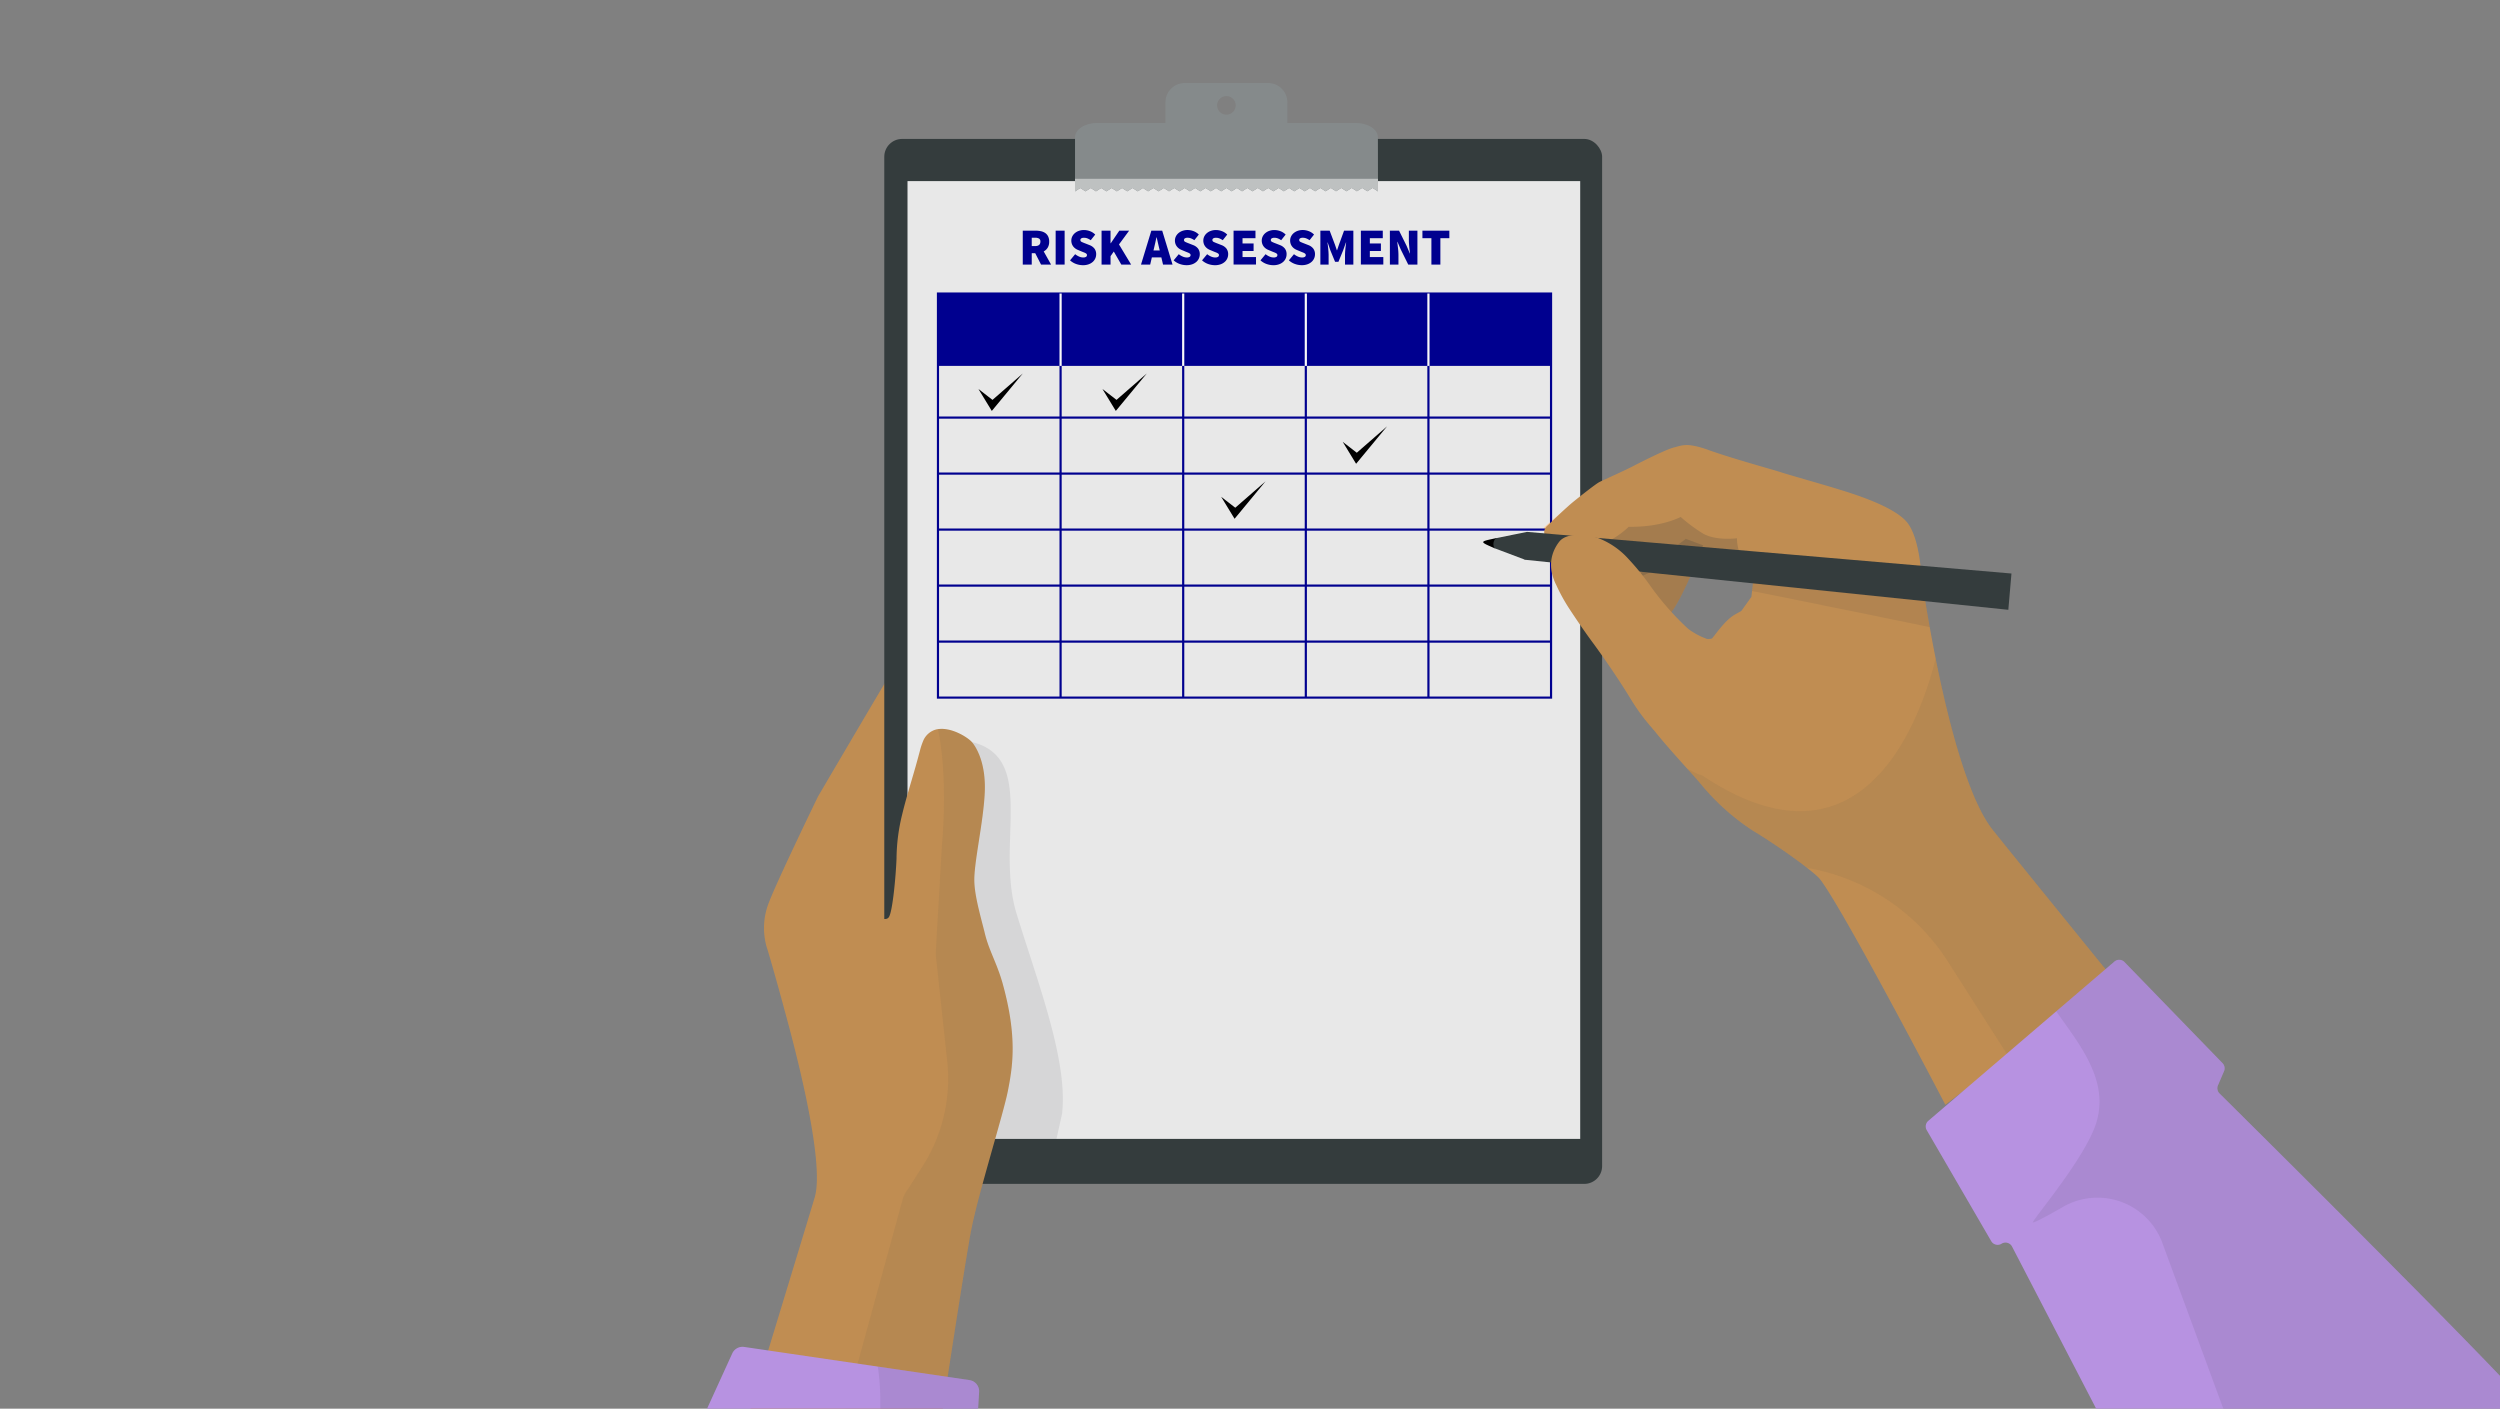 <svg xmlns="http://www.w3.org/2000/svg" xmlns:xlink="http://www.w3.org/1999/xlink" width="575" height="324" viewBox="0 0 575 324">
  <rect x="0" y="0" width="575" height="324" fill="#808080" stroke="none"/>
  <defs>
    <clipPath id="clip-path">
      <rect id="Rectangle_2638" data-name="Rectangle 2638" width="575" height="324" transform="translate(0 0)" fill="none"/>
    </clipPath>
    <clipPath id="clip-path-2">
      <rect id="Rectangle_2623" data-name="Rectangle 2623" width="154.72" height="220.29" transform="translate(208.727 41.656)" fill="#e8e8e8"/>
    </clipPath>
    <clipPath id="clip-path-3">
      <path id="Path_1281" data-name="Path 1281" d="M355.583,123.605a1.927,1.927,0,0,1,.1-2.5c1.156-1.06,4.382-4.237,6.163-5.682s5.152-4.092,5.97-4.525,5.826-2.649,7.945-3.756,7.607-3.852,9.292-4.237,2.793-1.252,7.992.626,14.878,4.526,16.467,5.056,9.918,2.888,12.71,3.755,13.676,4,16.611,8.065c2.593,3.591,2.967,10.815,3.13,12.108.617,4.908,6.843,46.059,16.238,58.189,1.268,1.637,27.69,34.21,27.69,34.21l-38.463,29.178s-23.734-45.505-28.926-52c-1.628-1.828-9.52-7.518-15.2-10.937a52.766,52.766,0,0,1-12.085-10.785c-1.493-1.829-7.7-8.425-10.881-12.518s11.266-20.7,11.266-20.7,1.83-.192,2.118-.289,2.841-4.14,5.345-5.537l1.444-.818,2.311-3.226.722-6.307s-3.081-2.841-3.562-4.189a10.317,10.317,0,0,1-.482-2.985s-5.007.674-7.992-1.2a37.035,37.035,0,0,1-4.959-3.707s-4.382,2.407-11.941,2.263a20.082,20.082,0,0,1-14.492,5.537A6.761,6.761,0,0,1,355.583,123.605Z" fill="#c08d52"/>
    </clipPath>
    <clipPath id="clip-path-4">
      <path id="Path_1288" data-name="Path 1288" d="M223.514,170.648c-.911-1.025-4.806-3.587-8.134-2.887a4.493,4.493,0,0,0-3.111,2.794,15.727,15.727,0,0,0-.7,2.164l-.525,1.943c-1.14,4.225-2.523,8.393-3.543,12.655a43.643,43.643,0,0,0-1.3,10.153c-.16,4.071-.881,12.016-1.735,13.425s-3.851-.726-3.851-.726l-12.454-27.012s-10.176,20.941-11.586,25.151a15.9,15.9,0,0,0-.264,9.429c.355,1.028,2.061,6.931,4.028,14.183l-.012.006c.063.222.147.514.248.866,1.433,5.3,9.367,34.072,6.805,42.613s-15.069,49.543-15.069,49.543l43.2,7.746s6.517-43.023,7.928-50.06c1.74-8.674,7.312-26.363,8.358-31.639,1.106-5.584,2.252-12.413-1.186-24.779-1.38-4.917-3.236-7.687-4.188-11.918-1.077-4.19-2.22-8.3-2.326-11.5-.143-4.3,2.1-13.662,2.4-20.569S224.424,171.673,223.514,170.648Z" fill="#c08d52"/>
    </clipPath>
    <clipPath id="clip-path-5">
      <path id="Path_1291" data-name="Path 1291" d="M121.316,432.3l34.317-83.657a2.6,2.6,0,0,0-.69-2.941l-.133-.116a2.6,2.6,0,0,1-.65-3.034l14.257-31.264a2.6,2.6,0,0,1,2.745-1.494l51.821,7.626a2.6,2.6,0,0,1,2.217,2.73l-1.633,27.111a2.6,2.6,0,0,1-2.046,2.385h0a2.6,2.6,0,0,0-2.008,2.081L200.674,456.387a2.6,2.6,0,0,1-3.317,2.027l-74.392-22.638A2.6,2.6,0,0,1,121.316,432.3Z" fill="#b792e1"/>
    </clipPath>
    <clipPath id="clip-path-6">
      <path id="Path_1294" data-name="Path 1294" d="M443.507,257.791l42.8-36.63a1.7,1.7,0,0,1,2.331.108l22.552,23.257a1.705,1.705,0,0,1,.343,1.857l-1.39,3.241a1.7,1.7,0,0,0,.367,1.881c8.123,8.048,73.619,73.005,72.544,74.08-1.041,1.04-56.828,49.906-67.149,58.945a1.7,1.7,0,0,1-2.633-.5l-50.5-97.313a1.7,1.7,0,0,0-2.415-.66h0a1.7,1.7,0,0,1-2.376-.589l-14.834-25.529A1.7,1.7,0,0,1,443.507,257.791Z" fill="#b792e1"/>
    </clipPath>
  </defs>
  <g id="Group_2631" data-name="Group 2631" transform="translate(0 0)">
    <g id="Group_2630" data-name="Group 2630" clip-path="url(#clip-path)">
      <g id="Group_2629" data-name="Group 2629">
        <path id="Path_1249" data-name="Path 1249" d="M212.09,143.062c-.745.5-23.927,40.1-23.927,40.1l.583,34.9,16.887,29.3,17.881-76.718Z" fill="#c08d52"/>
        <rect id="Rectangle_2621" data-name="Rectangle 2621" width="165.104" height="240.341" rx="4.105" transform="translate(203.385 31.954)" fill="#343c3d"/>
        <g id="Group_2597" data-name="Group 2597">
          <rect id="Rectangle_2622" data-name="Rectangle 2622" width="154.72" height="220.29" transform="translate(208.727 41.656)" fill="#e8e8e8"/>
          <g id="Group_2596" data-name="Group 2596" clip-path="url(#clip-path-2)">
            <path id="Path_1250" data-name="Path 1250" d="M216.656,194.259l-1.42,24.571a6.783,6.783,0,0,0,.027,1.1l2.59,24.09a37.389,37.389,0,0,1-5.577,24.1l-3.545,5.531a6.361,6.361,0,0,0-1.132,2.258l-12.8,46.669a6.287,6.287,0,0,0,4,7.754l28.874,8.476c3.275.961-.773-3.459-.211-7.077l16.8-75.488c1.479-12.173-5.691-30.562-10.454-46.121s4.148-34.471-8.89-39.054S216.656,194.259,216.656,194.259Z" fill="#323b3c" opacity="0.1" style="mix-blend-mode: multiply;isolation: isolate"/>
          </g>
        </g>
        <path id="Path_1251" data-name="Path 1251" d="M248.47,43.247l1.2.771,1.2-.772,1.2.771,1.2-.772,1.2.772,1.2-.772,1.2.771,1.2-.772,1.2.771,1.2-.772,1.2.771,1.2-.771,1.2.771,1.2-.772,1.2.771,1.2-.772,1.2.771,1.2-.772,1.2.772,1.2-.772,1.2.771,1.2-.772,1.2.771,1.2-.772,1.2.772,1.2-.772,1.2.771,1.2-.772,1.2.771,1.2-.772,1.2.771,1.2-.772,1.2.772,1.2-.772,1.2.771,1.2-.772,1.2.771,1.2-.772,1.2.771,1.2-.771,1.2.771,1.2-.772,1.2.771,1.2-.772,1.2.771,1.2-.772,1.2.771,1.2-.771,1.2.771,1.2-.772,1.2.771,1.2-.772,1.2.771,1.2-.772,1.2.772,1.2-.772,1.247.8V31.581c0-1.827-2.3-3.308-5.145-3.308H252.4c-2.841,0-5.144,1.481-5.144,3.308V44.03Z" fill="#858a8b"/>
        <path id="Path_1252" data-name="Path 1252" d="M291.67,19.1H272.478a4.418,4.418,0,0,0-4.419,4.419V34.233a4.418,4.418,0,0,0,4.419,4.419H291.67a4.419,4.419,0,0,0,4.42-4.419V23.517A4.419,4.419,0,0,0,291.67,19.1Zm-9.6,7.273a2.136,2.136,0,1,1,2.136-2.136A2.136,2.136,0,0,1,282.074,26.371Z" fill="#858a8b"/>
        <path id="Path_1253" data-name="Path 1253" d="M247.253,41.126v2.9l1.218-.783,1.2.771,1.2-.772,1.2.771,1.2-.772,1.2.771,1.2-.772,1.2.771,1.2-.772,1.2.771,1.2-.772,1.2.771,1.2-.772,1.2.771,1.2-.772,1.2.771,1.2-.772,1.2.771,1.2-.772,1.2.771,1.2-.772,1.2.771,1.2-.772,1.2.771,1.2-.772,1.2.771,1.2-.772,1.2.771,1.2-.772,1.2.771,1.2-.772,1.2.771,1.2-.772,1.2.771,1.2-.772,1.2.771,1.2-.772,1.2.771,1.2-.772,1.2.771,1.2-.772,1.2.771,1.2-.772,1.2.771,1.2-.772,1.2.771,1.2-.772,1.2.771,1.2-.772,1.2.771,1.2-.772,1.2.771,1.2-.772,1.2.771,1.2-.772,1.2.771,1.2-.772,1.246.8v-2.9Z" fill="#bec1c1"/>
        <path id="Path_1254" data-name="Path 1254" d="M360.59,116.624s-5.424,4.526-5.52,4.751,0,.77.321.609S360.59,116.624,360.59,116.624Z" fill="#fcd1a9"/>
        <path id="Path_1255" data-name="Path 1255" d="M391.723,125.439s-4.435,11.727-7.426,15.519-3.19,3.79-3.19,3.79l-6.353-11.035,12.982-9.773Z" fill="#c08d52"/>
        <path id="Path_1256" data-name="Path 1256" d="M401.566,128.12s-7.872-.289-10.184-2.263l-3.683,2.07-15.359,6.982-5.2-8.137,5.3-4.863s2.6-2.359,3.37-3.178,15.214-2.455,15.214-2.455l12.182,6.981Z" fill="#c08d52"/>
        <path id="Path_1257" data-name="Path 1257" d="M391.723,125.439s-4.435,11.727-7.426,15.519-3.19,3.79-3.19,3.79l-6.353-11.035,12.982-9.773Z" fill="#323b3c" opacity="0.2" style="mix-blend-mode: multiply;isolation: isolate"/>
        <g id="Group_2620" data-name="Group 2620">
          <g id="Group_2598" data-name="Group 2598">
            <path id="Path_1258" data-name="Path 1258" d="M239.44,60.852,238.1,58.236H237.3v2.616h-2.064v-7.8h2.953a5.78,5.78,0,0,1,1.193.12,2.781,2.781,0,0,1,1,.408,2.058,2.058,0,0,1,.678.774,2.63,2.63,0,0,1,.252,1.218,2.6,2.6,0,0,1-.342,1.392,2.413,2.413,0,0,1-.918.864l1.692,3.024ZM237.3,56.6h.744q1.248,0,1.248-1.032a.745.745,0,0,0-.318-.7,1.823,1.823,0,0,0-.93-.192H237.3Z" fill="#00008f"/>
            <path id="Path_1259" data-name="Path 1259" d="M242.8,53.052h2.064v7.8H242.8Z" fill="#00008f"/>
            <path id="Path_1260" data-name="Path 1260" d="M247.286,58.464a3.965,3.965,0,0,0,.907.546,2.315,2.315,0,0,0,.918.21,1.223,1.223,0,0,0,.677-.144.464.464,0,0,0,.211-.408.389.389,0,0,0-.072-.24.737.737,0,0,0-.21-.18,2.364,2.364,0,0,0-.33-.162q-.192-.078-.444-.174l-.972-.408a2.919,2.919,0,0,1-.6-.318,2.385,2.385,0,0,1-.5-.468,2.177,2.177,0,0,1-.341-.618,2.242,2.242,0,0,1-.126-.768,2.113,2.113,0,0,1,.215-.942,2.416,2.416,0,0,1,.6-.768,2.894,2.894,0,0,1,.918-.522,3.431,3.431,0,0,1,1.17-.192,3.956,3.956,0,0,1,1.362.252,3.366,3.366,0,0,1,1.23.792l-1.032,1.3a3.746,3.746,0,0,0-.762-.42,2.161,2.161,0,0,0-.8-.144,1.157,1.157,0,0,0-.6.132.435.435,0,0,0-.215.4.466.466,0,0,0,.306.426c.2.1.486.218.846.354l.948.372a2.573,2.573,0,0,1,1.128.8,2.126,2.126,0,0,1,.4,1.332,2.322,2.322,0,0,1-.8,1.746,2.952,2.952,0,0,1-.954.546,3.8,3.8,0,0,1-1.3.2,4.706,4.706,0,0,1-1.531-.27,4.068,4.068,0,0,1-1.421-.846Z" fill="#00008f"/>
            <path id="Path_1261" data-name="Path 1261" d="M253.36,53.052h2.063v2.9h.048l1.969-2.9H259.7l-2.329,3.168,2.785,4.632H257.9l-1.729-3-.744,1.056v1.944H253.36Z" fill="#00008f"/>
            <path id="Path_1262" data-name="Path 1262" d="M267.111,59.2h-2.184l-.384,1.656h-2.112l2.376-7.8h2.5l2.376,7.8h-2.184Zm-.372-1.6-.132-.54q-.144-.564-.288-1.224t-.288-1.248h-.048q-.132.6-.27,1.254t-.282,1.218l-.132.54Z" fill="#00008f"/>
            <path id="Path_1263" data-name="Path 1263" d="M271.118,58.464a3.964,3.964,0,0,0,.907.546,2.315,2.315,0,0,0,.918.21,1.223,1.223,0,0,0,.677-.144.464.464,0,0,0,.211-.408.389.389,0,0,0-.072-.24.737.737,0,0,0-.21-.18,2.366,2.366,0,0,0-.33-.162q-.192-.078-.444-.174L271.8,57.5a2.918,2.918,0,0,1-.6-.318,2.384,2.384,0,0,1-.5-.468,2.177,2.177,0,0,1-.341-.618,2.242,2.242,0,0,1-.126-.768,2.113,2.113,0,0,1,.215-.942,2.416,2.416,0,0,1,.6-.768,2.9,2.9,0,0,1,.918-.522,3.435,3.435,0,0,1,1.17-.192,3.956,3.956,0,0,1,1.362.252,3.366,3.366,0,0,1,1.23.792l-1.032,1.3a3.746,3.746,0,0,0-.762-.42,2.161,2.161,0,0,0-.8-.144,1.157,1.157,0,0,0-.6.132.435.435,0,0,0-.215.4.466.466,0,0,0,.306.426c.2.1.486.218.846.354l.948.372a2.573,2.573,0,0,1,1.128.8,2.126,2.126,0,0,1,.4,1.332,2.322,2.322,0,0,1-.8,1.746,2.951,2.951,0,0,1-.954.546,3.8,3.8,0,0,1-1.3.2,4.706,4.706,0,0,1-1.531-.27,4.068,4.068,0,0,1-1.421-.846Z" fill="#00008f"/>
            <path id="Path_1264" data-name="Path 1264" d="M277.647,58.464a3.958,3.958,0,0,0,.906.546,2.319,2.319,0,0,0,.918.21,1.229,1.229,0,0,0,.678-.144.467.467,0,0,0,.211-.408.389.389,0,0,0-.073-.24.736.736,0,0,0-.21-.18,2.311,2.311,0,0,0-.33-.162q-.192-.078-.444-.174l-.972-.408a2.886,2.886,0,0,1-.6-.318,2.338,2.338,0,0,1-.5-.468,2.155,2.155,0,0,1-.342-.618,2.241,2.241,0,0,1-.126-.768,2.1,2.1,0,0,1,.216-.942,2.412,2.412,0,0,1,.6-.768,2.894,2.894,0,0,1,.918-.522,3.435,3.435,0,0,1,1.17-.192,3.957,3.957,0,0,1,1.363.252,3.354,3.354,0,0,1,1.229.792l-1.032,1.3a3.746,3.746,0,0,0-.762-.42,2.161,2.161,0,0,0-.8-.144,1.151,1.151,0,0,0-.6.132.434.434,0,0,0-.216.4.465.465,0,0,0,.307.426q.3.15.845.354l.948.372a2.562,2.562,0,0,1,1.128.8,2.127,2.127,0,0,1,.4,1.332,2.313,2.313,0,0,1-.8,1.746,2.952,2.952,0,0,1-.954.546,3.8,3.8,0,0,1-1.3.2,4.7,4.7,0,0,1-1.53-.27,4.072,4.072,0,0,1-1.422-.846Z" fill="#00008f"/>
            <path id="Path_1265" data-name="Path 1265" d="M283.719,53.052h5.04V54.78h-2.977V56h2.544v1.728h-2.544v1.392h3.1v1.728h-5.16Z" fill="#00008f"/>
            <path id="Path_1266" data-name="Path 1266" d="M291.086,58.464a3.958,3.958,0,0,0,.906.546,2.323,2.323,0,0,0,.918.21,1.227,1.227,0,0,0,.678-.144.464.464,0,0,0,.211-.408.389.389,0,0,0-.072-.24.737.737,0,0,0-.21-.18,2.364,2.364,0,0,0-.33-.162c-.128-.052-.277-.11-.445-.174l-.971-.408a2.918,2.918,0,0,1-.6-.318,2.385,2.385,0,0,1-.5-.468,2.179,2.179,0,0,1-.342-.618,2.241,2.241,0,0,1-.126-.768,2.114,2.114,0,0,1,.216-.942,2.415,2.415,0,0,1,.6-.768,2.883,2.883,0,0,1,.918-.522,3.431,3.431,0,0,1,1.17-.192,3.956,3.956,0,0,1,1.362.252,3.366,3.366,0,0,1,1.23.792l-1.033,1.3a3.714,3.714,0,0,0-.761-.42,2.165,2.165,0,0,0-.8-.144,1.157,1.157,0,0,0-.6.132.436.436,0,0,0-.216.4.467.467,0,0,0,.307.426q.3.15.846.354l.948.372a2.573,2.573,0,0,1,1.128.8,2.126,2.126,0,0,1,.395,1.332,2.317,2.317,0,0,1-.8,1.746,2.957,2.957,0,0,1-.955.546,3.793,3.793,0,0,1-1.295.2,4.7,4.7,0,0,1-1.531-.27,4.081,4.081,0,0,1-1.422-.846Z" fill="#00008f"/>
            <path id="Path_1267" data-name="Path 1267" d="M297.614,58.464a3.964,3.964,0,0,0,.907.546,2.319,2.319,0,0,0,.918.21,1.223,1.223,0,0,0,.677-.144.464.464,0,0,0,.211-.408.389.389,0,0,0-.072-.24.737.737,0,0,0-.21-.18,2.366,2.366,0,0,0-.33-.162q-.192-.078-.444-.174L298.3,57.5a2.918,2.918,0,0,1-.6-.318,2.355,2.355,0,0,1-.5-.468,2.155,2.155,0,0,1-.342-.618,2.242,2.242,0,0,1-.126-.768,2.1,2.1,0,0,1,.216-.942,2.4,2.4,0,0,1,.6-.768,2.9,2.9,0,0,1,.918-.522,3.435,3.435,0,0,1,1.17-.192,3.956,3.956,0,0,1,1.362.252,3.358,3.358,0,0,1,1.23.792l-1.032,1.3a3.746,3.746,0,0,0-.762-.42,2.161,2.161,0,0,0-.8-.144,1.157,1.157,0,0,0-.6.132.435.435,0,0,0-.215.4.466.466,0,0,0,.306.426c.2.1.486.218.846.354l.948.372a2.561,2.561,0,0,1,1.128.8,2.126,2.126,0,0,1,.4,1.332,2.313,2.313,0,0,1-.8,1.746,2.951,2.951,0,0,1-.954.546,3.8,3.8,0,0,1-1.3.2,4.7,4.7,0,0,1-1.53-.27,4.072,4.072,0,0,1-1.422-.846Z" fill="#00008f"/>
            <path id="Path_1268" data-name="Path 1268" d="M303.687,53.052h2.135l1.224,3.24.433,1.272h.048l.431-1.272,1.176-3.24h2.137v7.8h-1.92v-2.3q0-.3.029-.66c.021-.24.042-.486.066-.738s.052-.5.084-.738.06-.456.084-.648h-.047l-.649,1.824-1.08,2.628h-.767l-1.081-2.628-.624-1.824h-.047q.035.288.084.648c.032.24.059.486.084.738s.045.5.066.738.029.46.029.66v2.3h-1.895Z" fill="#00008f"/>
            <path id="Path_1269" data-name="Path 1269" d="M313,53.052h5.04V54.78h-2.976V56h2.544v1.728h-2.544v1.392h3.1v1.728H313Z" fill="#00008f"/>
            <path id="Path_1270" data-name="Path 1270" d="M319.671,53.052h2.111l1.729,3.48.744,1.752h.048q-.036-.312-.084-.684c-.032-.248-.061-.5-.084-.762s-.046-.52-.066-.78-.03-.51-.03-.75V53.052h1.968v7.8h-2.112l-1.728-3.492-.744-1.74h-.048q.072.672.168,1.464a12.582,12.582,0,0,1,.1,1.512v2.256h-1.968Z" fill="#00008f"/>
            <path id="Path_1271" data-name="Path 1271" d="M329.222,54.78h-2.064V53.052h6.193V54.78h-2.065v6.072h-2.064Z" fill="#00008f"/>
          </g>
          <g id="Group_2619" data-name="Group 2619">
            <g id="Group_2599" data-name="Group 2599">
              <path id="Path_1272" data-name="Path 1272" d="M225.034,89.461l3.081,5.052L235.24,85.9l-6.966,6.075Z"/>
            </g>
            <g id="Group_2600" data-name="Group 2600">
              <path id="Path_1273" data-name="Path 1273" d="M253.557,89.461l3.081,5.052,7.125-8.616L256.8,91.971Z"/>
            </g>
            <g id="Group_2601" data-name="Group 2601">
              <path id="Path_1274" data-name="Path 1274" d="M280.872,114.267l3.081,5.052,7.125-8.616-6.966,6.075Z"/>
            </g>
            <g id="Group_2602" data-name="Group 2602">
              <path id="Path_1275" data-name="Path 1275" d="M308.823,101.62l3.081,5.052,7.125-8.616-6.966,6.075Z"/>
            </g>
            <g id="Group_2618" data-name="Group 2618">
              <g id="Group_2603" data-name="Group 2603">
                <path id="Path_1276" data-name="Path 1276" d="M356.991,160.7H215.483V67.262H356.991Zm-141.008-.5H356.491V67.762H215.983Z" fill="#00008f"/>
              </g>
              <g id="Group_2604" data-name="Group 2604">
                <rect id="Rectangle_2624" data-name="Rectangle 2624" width="141.009" height="16.643" transform="translate(215.733 67.512)" fill="#00008f"/>
              </g>
              <g id="Group_2605" data-name="Group 2605">
                <rect id="Rectangle_2625" data-name="Rectangle 2625" width="141.009" height="0.5" transform="translate(215.733 95.795)" fill="#00008f"/>
              </g>
              <g id="Group_2606" data-name="Group 2606">
                <rect id="Rectangle_2626" data-name="Rectangle 2626" width="141.009" height="0.5" transform="translate(215.733 108.676)" fill="#00008f"/>
              </g>
              <g id="Group_2607" data-name="Group 2607">
                <rect id="Rectangle_2627" data-name="Rectangle 2627" width="141.009" height="0.5" transform="translate(215.733 121.556)" fill="#00008f"/>
              </g>
              <g id="Group_2608" data-name="Group 2608">
                <rect id="Rectangle_2628" data-name="Rectangle 2628" width="141.009" height="0.5" transform="translate(215.733 134.437)" fill="#00008f"/>
              </g>
              <g id="Group_2609" data-name="Group 2609">
                <rect id="Rectangle_2629" data-name="Rectangle 2629" width="141.009" height="0.5" transform="translate(215.733 147.318)" fill="#00008f"/>
              </g>
              <g id="Group_2610" data-name="Group 2610">
                <rect id="Rectangle_2630" data-name="Rectangle 2630" width="0.5" height="76.293" transform="translate(243.685 84.155)" fill="#00008f"/>
              </g>
              <g id="Group_2611" data-name="Group 2611">
                <rect id="Rectangle_2631" data-name="Rectangle 2631" width="0.5" height="76.293" transform="translate(271.886 84.155)" fill="#00008f"/>
              </g>
              <g id="Group_2612" data-name="Group 2612">
                <rect id="Rectangle_2632" data-name="Rectangle 2632" width="0.5" height="76.293" transform="translate(300.088 84.155)" fill="#00008f"/>
              </g>
              <g id="Group_2613" data-name="Group 2613">
                <rect id="Rectangle_2633" data-name="Rectangle 2633" width="0.5" height="76.293" transform="translate(328.29 84.155)" fill="#00008f"/>
              </g>
              <g id="Group_2614" data-name="Group 2614">
                <rect id="Rectangle_2634" data-name="Rectangle 2634" width="0.5" height="16.643" transform="translate(328.29 67.512)" fill="#f9f9f9"/>
              </g>
              <g id="Group_2615" data-name="Group 2615">
                <rect id="Rectangle_2635" data-name="Rectangle 2635" width="0.5" height="16.643" transform="translate(300.088 67.512)" fill="#f9f9f9"/>
              </g>
              <g id="Group_2616" data-name="Group 2616">
                <rect id="Rectangle_2636" data-name="Rectangle 2636" width="0.5" height="16.643" transform="translate(271.886 67.512)" fill="#f9f9f9"/>
              </g>
              <g id="Group_2617" data-name="Group 2617">
                <rect id="Rectangle_2637" data-name="Rectangle 2637" width="0.5" height="16.643" transform="translate(243.685 67.512)" fill="#f9f9f9"/>
              </g>
            </g>
          </g>
        </g>
        <path id="Path_1277" data-name="Path 1277" d="M401.566,128.12s-7.872-.289-10.184-2.263l-3.683,2.07-15.359,6.982-5.2-8.137,5.3-4.863s2.6-2.359,3.37-3.178,15.214-2.455,15.214-2.455l12.182,6.981Z" fill="#323b3c" opacity="0.2" style="mix-blend-mode: multiply;isolation: isolate"/>
        <g id="Group_2622" data-name="Group 2622">
          <path id="Path_1278" data-name="Path 1278" d="M355.583,123.605a1.927,1.927,0,0,1,.1-2.5c1.156-1.06,4.382-4.237,6.163-5.682s5.152-4.092,5.97-4.525,5.826-2.649,7.945-3.756,7.607-3.852,9.292-4.237,2.793-1.252,7.992.626,14.878,4.526,16.467,5.056,9.918,2.888,12.71,3.755,13.676,4,16.611,8.065c2.593,3.591,2.967,10.815,3.13,12.108.617,4.908,6.843,46.059,16.238,58.189,1.268,1.637,27.69,34.21,27.69,34.21l-38.463,29.178s-23.734-45.505-28.926-52c-1.628-1.828-9.52-7.518-15.2-10.937a52.766,52.766,0,0,1-12.085-10.785c-1.493-1.829-7.7-8.425-10.881-12.518s11.266-20.7,11.266-20.7,1.83-.192,2.118-.289,2.841-4.14,5.345-5.537l1.444-.818,2.311-3.226.722-6.307s-3.081-2.841-3.562-4.189a10.317,10.317,0,0,1-.482-2.985s-5.007.674-7.992-1.2a37.035,37.035,0,0,1-4.959-3.707s-4.382,2.407-11.941,2.263a20.082,20.082,0,0,1-14.492,5.537A6.761,6.761,0,0,1,355.583,123.605Z" fill="#c08d52"/>
          <g id="Group_2621" data-name="Group 2621" clip-path="url(#clip-path-3)">
            <path id="Path_1279" data-name="Path 1279" d="M446.226,146.716l19.312,40.024,31.908,35.266-25.29,36.956-24.189-37.875a48.018,48.018,0,0,0-31.328-21.294l-25.262-4.9-33.316-53.217c11.756,16.234,25.069,34.44,33.466,36.679C436.309,208.3,446.226,146.716,446.226,146.716Z" fill="#323b3c" opacity="0.07" style="mix-blend-mode: multiply;isolation: isolate"/>
            <path id="Path_1280" data-name="Path 1280" d="M398.079,135.05c.479-.159,57.05,11.506,57.05,11.506l-2.078-11.825-55.132-4.475Z" fill="#323b3c" opacity="0.1" style="mix-blend-mode: multiply;isolation: isolate"/>
          </g>
        </g>
        <path id="Path_1282" data-name="Path 1282" d="M344.069,123.778c-1.663.372-2.9.575-2.932.9s1.322.835,2.609,1.419a1.9,1.9,0,0,0,1.184-1.1C345.164,124.2,344.092,123.791,344.069,123.778Z"/>
        <path id="Path_1283" data-name="Path 1283" d="M344.068,123.778l7.162-1.443-.441,6.415-7.043-2.655A1.894,1.894,0,0,1,344.068,123.778Z" fill="#343c3d"/>
        <path id="Path_1284" data-name="Path 1284" d="M351.23,122.335l111.406,9.575-.721,8.346L350.789,128.75C350.607,128.68,347.916,125.674,351.23,122.335Z" fill="#343c3d"/>
        <path id="Path_1285" data-name="Path 1285" d="M393.93,147.362a16.228,16.228,0,0,1-5.671-2.749,63.563,63.563,0,0,1-8.538-9.661,58.618,58.618,0,0,0-5.2-6.42,18.1,18.1,0,0,0-7.126-4.846c-2.407-.8-7.061-1.284-8.763.9s-2.92,5.617-.641,10.079a40.636,40.636,0,0,0,2.856,5.2c.575.882,3.006,4.583,5.473,7.921,2.447,3.309,6.339,8.994,8.779,13.039a46.94,46.94,0,0,0,5.232,7.029" fill="#c08d52"/>
        <g id="Group_2624" data-name="Group 2624">
          <path id="Path_1286" data-name="Path 1286" d="M223.514,170.648c-.911-1.025-4.806-3.587-8.134-2.887a4.493,4.493,0,0,0-3.111,2.794,15.727,15.727,0,0,0-.7,2.164l-.525,1.943c-1.14,4.225-2.523,8.393-3.543,12.655a43.643,43.643,0,0,0-1.3,10.153c-.16,4.071-.881,12.016-1.735,13.425s-3.851-.726-3.851-.726l-12.454-27.012s-10.176,20.941-11.586,25.151a15.9,15.9,0,0,0-.264,9.429c.355,1.028,2.061,6.931,4.028,14.183l-.012.006c.063.222.147.514.248.866,1.433,5.3,9.367,34.072,6.805,42.613s-15.069,49.543-15.069,49.543l43.2,7.746s6.517-43.023,7.928-50.06c1.74-8.674,7.312-26.363,8.358-31.639,1.106-5.584,2.252-12.413-1.186-24.779-1.38-4.917-3.236-7.687-4.188-11.918-1.077-4.19-2.22-8.3-2.326-11.5-.143-4.3,2.1-13.662,2.4-20.569S224.424,171.673,223.514,170.648Z" fill="#c08d52"/>
          <g id="Group_2623" data-name="Group 2623" clip-path="url(#clip-path-4)">
            <path id="Path_1287" data-name="Path 1287" d="M218.384,157.9a6.4,6.4,0,0,0-3.2,7.544c3.183,11.471,1.473,28.811,1.473,28.811l-1.42,24.571a6.783,6.783,0,0,0,.027,1.1l2.59,24.09a37.389,37.389,0,0,1-5.577,24.1l-3.545,5.531a6.361,6.361,0,0,0-1.132,2.258l-12.8,46.669a6.287,6.287,0,0,0,4,7.754l28.874,8.476a5.76,5.76,0,0,0,7.164-4.961l15.537-99.946a6.7,6.7,0,0,0-.287-3.211l-24.055-69.277a5.608,5.608,0,0,0-7.651-3.515Z" fill="#323b3c" opacity="0.07" style="mix-blend-mode: multiply;isolation: isolate"/>
          </g>
        </g>
        <g id="Group_2626" data-name="Group 2626">
          <path id="Path_1289" data-name="Path 1289" d="M121.316,432.3l34.317-83.657a2.6,2.6,0,0,0-.69-2.941l-.133-.116a2.6,2.6,0,0,1-.65-3.034l14.257-31.264a2.6,2.6,0,0,1,2.745-1.494l51.821,7.626a2.6,2.6,0,0,1,2.217,2.73l-1.633,27.111a2.6,2.6,0,0,1-2.046,2.385h0a2.6,2.6,0,0,0-2.008,2.081L200.674,456.387a2.6,2.6,0,0,1-3.317,2.027l-74.392-22.638A2.6,2.6,0,0,1,121.316,432.3Z" fill="#b792e1"/>
          <g id="Group_2625" data-name="Group 2625" clip-path="url(#clip-path-5)">
            <path id="Path_1290" data-name="Path 1290" d="M201.149,310.163c4.191,18.719-2.6,36.384-5.551,41.465-15.967-2.143-34.282-4.9-34.282-4.9a171.554,171.554,0,0,0,36.894,9.8c1.579,4.473,6.632,24.062-27.426,102.194-3.918,7.51,49.628,14.366,49.628,14.366l25.141-159.332Z" fill="#323b3c" opacity="0.1" style="mix-blend-mode: multiply;isolation: isolate"/>
          </g>
        </g>
        <g id="Group_2628" data-name="Group 2628">
          <path id="Path_1292" data-name="Path 1292" d="M443.507,257.791l42.8-36.63a1.7,1.7,0,0,1,2.331.108l22.552,23.257a1.705,1.705,0,0,1,.343,1.857l-1.39,3.241a1.7,1.7,0,0,0,.367,1.881c8.123,8.048,73.619,73.005,72.544,74.08-1.041,1.04-56.828,49.906-67.149,58.945a1.7,1.7,0,0,1-2.633-.5l-50.5-97.313a1.7,1.7,0,0,0-2.415-.66h0a1.7,1.7,0,0,1-2.376-.589l-14.834-25.529A1.7,1.7,0,0,1,443.507,257.791Z" fill="#b792e1"/>
          <g id="Group_2627" data-name="Group 2627" clip-path="url(#clip-path-6)">
            <path id="Path_1293" data-name="Path 1293" d="M461.943,218.108a86.848,86.848,0,0,1,8.926,11.566c6.179,9.143,14.446,17.775,11.337,28.363-2.429,8.273-15.315,23.126-14.606,23.126.485,0,3.372-1.561,6.932-3.6a15.9,15.9,0,0,1,22.644,7.862l37.367,101.627,67.6-64.025L491.19,204.645l-26,13Z" fill="#323b3c" opacity="0.1" style="mix-blend-mode: multiply;isolation: isolate"/>
          </g>
        </g>
      </g>
    </g>
  </g>
</svg>
